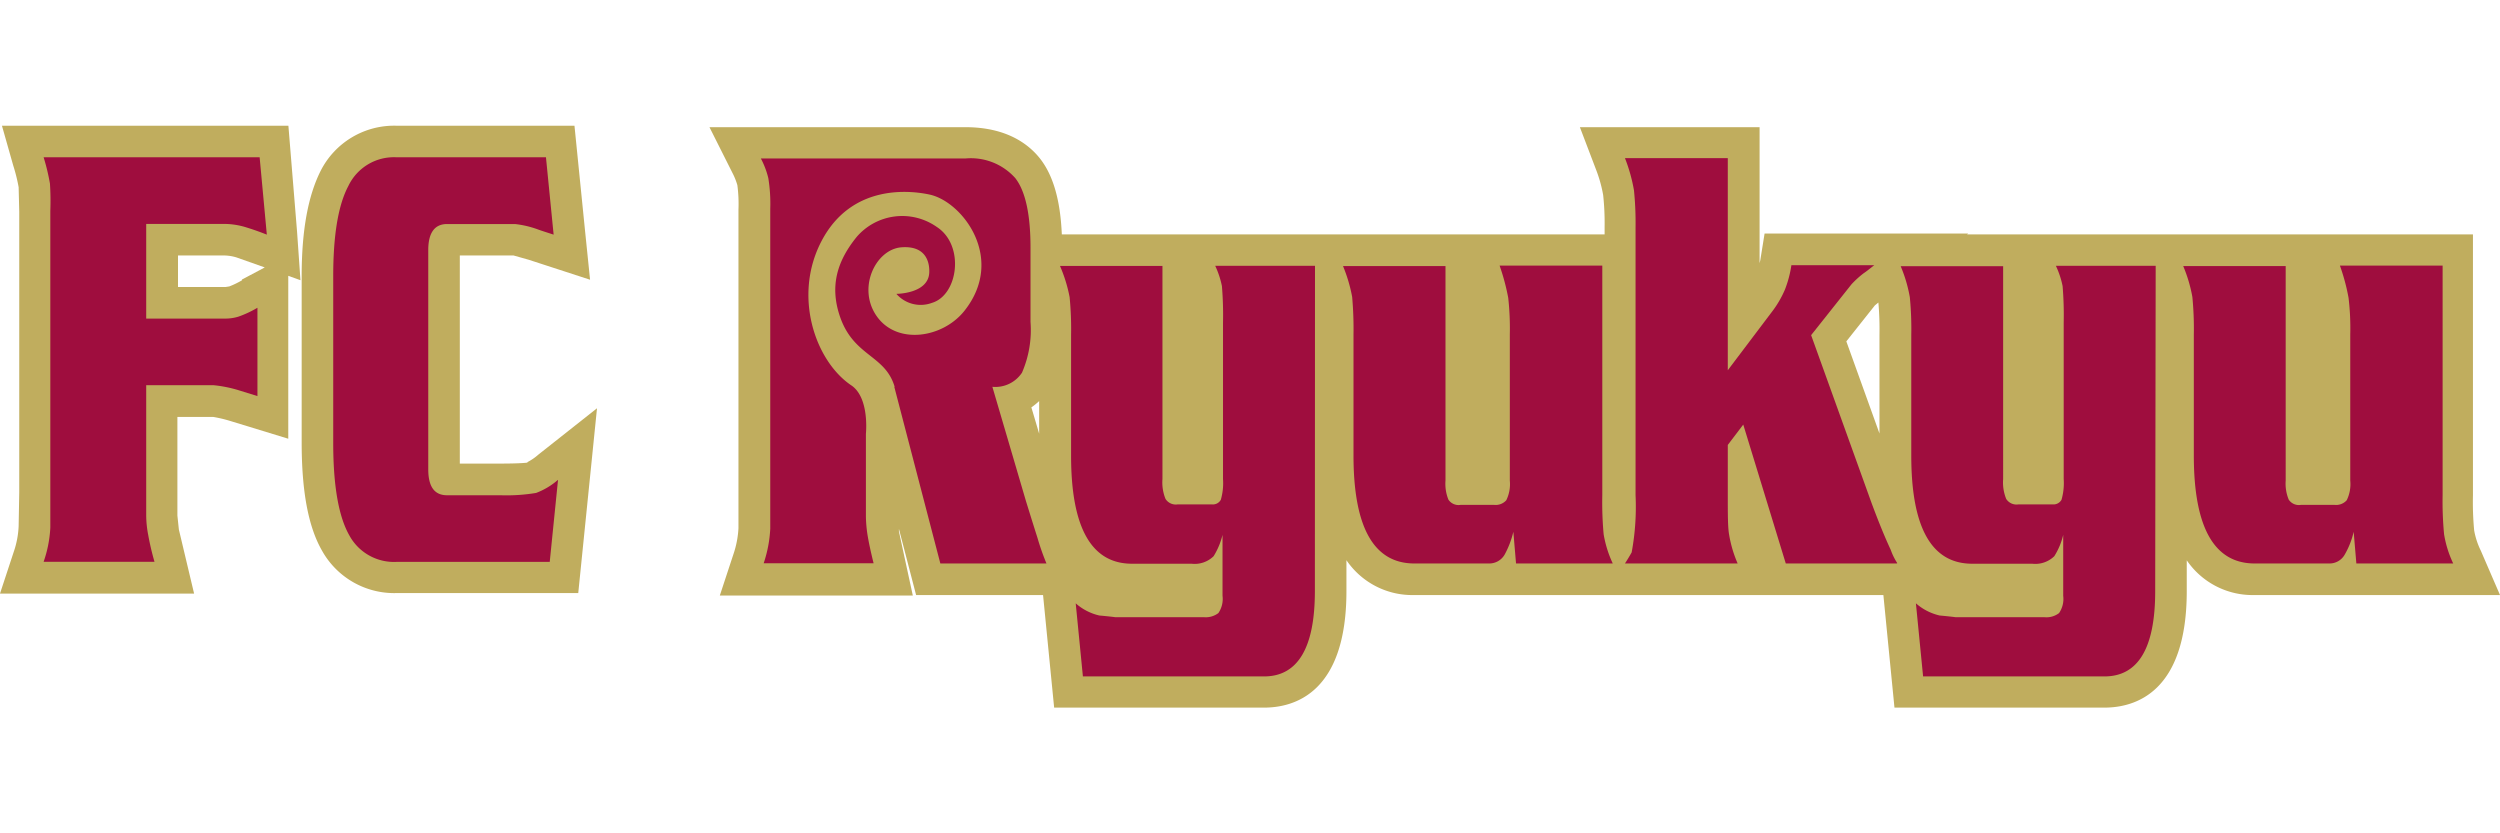 <svg xmlns="http://www.w3.org/2000/svg" width="72" height="24" viewBox="0 0 205.19 47.76" fill="none">
<path d="M23.67,0H.16l.93,3.28a13.9,13.9,0,0,1,.44,1.77l.05,2V30.11l-.05,2.76A7.44,7.44,0,0,1,1.12,35L0,38.4H15.93l-1.25-5.26L14.56,32l0-.77,0-1.14V23.9h2.93a11,11,0,0,1,1.43.34l4.74,1.45V12.32l1,.36-.28-4Zm-3.8,12.68a6.86,6.86,0,0,1-1.05.51l-.32.05H14.61V10.65h3.8a3.67,3.67,0,0,1,1,.16l2.32.82-1.88,1" style="fill:#c0ad5e"/><path d="M43.29,27.65s-.46.08-2.21.08H37.74V10.65h4.41l1.24.35,1.26.41,3.78,1.23-.41-4L47.15,0H32.52a6.76,6.76,0,0,0-6.21,3.72c-1,2-1.55,4.78-1.55,8.63V26c0,4,.54,6.9,1.66,8.86a6.79,6.79,0,0,0,6.1,3.5H47.46L49,23.19,44.18,27a4.28,4.28,0,0,1-.89.61" style="fill:#c0ad5e"/><path d="M203.62,34.89a6.3,6.3,0,0,1-.55-1.67,24.63,24.63,0,0,1-.1-2.89V8.92H161.45l.09-.07-7.71,0h-9l-.35,2.18-.06.25V.12H129.67L131,3.61a11.14,11.14,0,0,1,.58,2.07,21.33,21.33,0,0,1,.12,2.62v.62H87.15c-.12-2.79-.7-4.82-1.77-6.2-.93-1.19-2.74-2.6-6.15-2.6h-21l1.89,3.76a5.41,5.41,0,0,1,.4,1,11.72,11.72,0,0,1,.09,2v23.4l0,2.76a7.88,7.88,0,0,1-.41,2.12l-1.12,3.4H74.92L73.78,33.3l0-.21,1.41,5.43H85.61l.91,9.24h17.23c2.52,0,6.76-1.24,6.76-9.56V35.66a6.53,6.53,0,0,0,5.58,2.86h38.49l.91,9.24h17.23c2.52,0,6.76-1.24,6.76-9.56V35.67a6.54,6.54,0,0,0,5.58,2.85h20.13Zm-13.45-19.6c0,.42,0,1,0,1.86V28.52h0ZM151.54,17.7l2.34-2.95.29-.24a25.24,25.24,0,0,1,.09,2.65v8.1l-2.72-7.56M121.2,15.28c0,.41,0,1,0,1.87V28.52h0ZM84.65,23.12a5.77,5.77,0,0,0,.64-.52v2.68c-.22-.75-.44-1.5-.64-2.16M194.58,36.68l0,0,0,0Z" style="fill:#c0ad5e"/><path d="M21.9,8.94c-.55-.22-1.11-.42-1.7-.6a6.13,6.13,0,0,0-1.79-.28H12v7.77H18.5a3.61,3.61,0,0,0,1.07-.16,8.66,8.66,0,0,0,1.56-.73v7.25l-1.45-.45a10.5,10.5,0,0,0-2.13-.44H12v8.77c0,.36,0,.69,0,1s0,.62,0,.9a8.74,8.74,0,0,0,.16,1.6,22.08,22.08,0,0,0,.52,2.22H3.58A10,10,0,0,0,4.13,33c0-.89,0-1.84,0-2.85V7A21.92,21.92,0,0,0,4.1,4.75a17.36,17.36,0,0,0-.52-2.16H21.31Z" style="fill:#9f0d3e"/><path d="M45.8,29.07l-.68,6.73H32.53a4.17,4.17,0,0,1-3.86-2.18c-.88-1.55-1.32-4.07-1.32-7.58V12.35c0-3.38.41-5.85,1.25-7.42a4.14,4.14,0,0,1,3.93-2.34H44.81l.63,6.35c-.58-.19-1-.32-1.27-.42a8,8,0,0,0-1.9-.45H36.69c-1,0-1.54.7-1.54,2.13v18c0,1.43.51,2.13,1.54,2.13h4.39A14.74,14.74,0,0,0,44,30.14a5.83,5.83,0,0,0,1.79-1.07" style="fill:#9f0d3e"/><path d="M73.4,21.43l3.78,14.5h8.71a19.93,19.93,0,0,1-.74-2.11c-.32-1-.63-2-.94-3l-2.76-9.39a2.62,2.62,0,0,0,2.43-1.16,8.78,8.78,0,0,0,.7-4.17V10c0-2.73-.42-4.64-1.25-5.7a4.88,4.88,0,0,0-4.1-1.61H62.45a7,7,0,0,1,.61,1.61,13.1,13.1,0,0,1,.16,2.52v23.4c0,1,0,1.95,0,2.85a10.47,10.47,0,0,1-.54,2.84H71.7q-.33-1.34-.48-2.22a11,11,0,0,1-.15-1.6v-6.8s.32-3-1.23-4c-2.93-2-4.76-7.3-2.43-11.79,2.48-4.78,7.35-4.18,8.88-3.85,2.7.57,6.28,5.25,2.86,9.55-1.77,2.22-5.48,2.8-7.16.48s-.13-5.54,2-5.7,2.31,1.4,2.28,2.06c-.06,1.76-2.7,1.76-2.7,1.76a2.65,2.65,0,0,0,2.92.74c2.16-.64,2.71-4.73.4-6.23a4.93,4.93,0,0,0-6.58.82C68.8,11,68,13.1,69,15.83c1.16,3.13,3.66,3,4.43,5.6" style="fill:#9f0d3e"/><path d="M107.92,38.2c0,4.65-1.4,7-4.17,7H88.88l-.59-6a4.4,4.4,0,0,0,1.94,1c.67.06,1.11.11,1.32.14h7.28A1.72,1.72,0,0,0,100,40a2.06,2.06,0,0,0,.34-1.42v-5a5.94,5.94,0,0,1-.73,1.75,2.22,2.22,0,0,1-1.81.62H92.91q-5,0-5-8.87v-9.9a26.87,26.87,0,0,0-.12-3.11A12.09,12.09,0,0,0,87,11.51h8.41V29a3.6,3.6,0,0,0,.25,1.63,1,1,0,0,0,1,.45h2.81a.74.74,0,0,0,.73-.38,4.91,4.91,0,0,0,.18-1.7V16.16a28.67,28.67,0,0,0-.09-3,7.32,7.32,0,0,0-.55-1.66h8.19Z" style="fill:#9f0d3e"/><path d="M132.28,35.93h-7.85l-.22-2.6a7.5,7.5,0,0,1-.72,1.88,1.46,1.46,0,0,1-1.28.72h-6.12q-5,0-5-8.87v-9.9a30.26,30.26,0,0,0-.11-3.11,12.69,12.69,0,0,0-.75-2.53h8.41V29.13a3.48,3.48,0,0,0,.24,1.56,1,1,0,0,0,1,.43h2.75a1.17,1.17,0,0,0,1-.38,3,3,0,0,0,.29-1.61v-12a23,23,0,0,0-.13-3,17.74,17.74,0,0,0-.71-2.65h8.43V30.33a29.36,29.36,0,0,0,.11,3.2,9.29,9.29,0,0,0,.75,2.4" style="fill:#9f0d3e"/><path d="M155.68,35.93h-9.11l-3.49-11.4-1.27,1.67v4.12c0,1.56,0,2.64.11,3.25a10,10,0,0,0,.7,2.36h-9.25c.19-.29.37-.59.55-.91a20.47,20.47,0,0,0,.32-4.69V8.3a26.47,26.47,0,0,0-.13-3,13.66,13.66,0,0,0-.74-2.64h8.44V20.07l3.58-4.74a8.45,8.45,0,0,0,1.11-1.88,9.17,9.17,0,0,0,.53-2h6.8c-.4.31-.68.54-.87.66a7.83,7.83,0,0,0-1,.91l-3.31,4.17,4.94,13.72c.6,1.62,1.13,2.91,1.59,3.89a5.07,5.07,0,0,0,.54,1.1" style="fill:#9f0d3e"/><path d="M176.89,38.2q0,7-4.17,7H157.84l-.59-6a4.48,4.48,0,0,0,1.95,1c.66.06,1.1.11,1.31.14h7.29A1.71,1.71,0,0,0,169,40a2.06,2.06,0,0,0,.34-1.42v-5a5.68,5.68,0,0,1-.73,1.75,2.23,2.23,0,0,1-1.81.62h-4.93q-5,0-5-8.87v-9.9a26.87,26.87,0,0,0-.12-3.11,11.66,11.66,0,0,0-.75-2.54h8.41V29a3.6,3.6,0,0,0,.25,1.63,1,1,0,0,0,1,.45h2.81a.75.75,0,0,0,.73-.38,4.91,4.91,0,0,0,.18-1.7V16.16a28.67,28.67,0,0,0-.09-3,7.32,7.32,0,0,0-.55-1.66h8.19Z" style="fill:#9f0d3e"/><path d="M201.25,35.93H193.4l-.22-2.6a6.68,6.68,0,0,1-.74,1.88,1.43,1.43,0,0,1-1.26.72h-6.12q-5,0-5-8.87v-9.9a26.87,26.87,0,0,0-.12-3.11,12,12,0,0,0-.75-2.53h8.41V29.13a3.44,3.44,0,0,0,.25,1.56,1,1,0,0,0,1,.43h2.76a1.17,1.17,0,0,0,1-.38,3,3,0,0,0,.29-1.61v-12a20.85,20.85,0,0,0-.14-3,16.57,16.57,0,0,0-.71-2.65h8.43V30.33a28.64,28.64,0,0,0,.12,3.2,8.91,8.91,0,0,0,.75,2.4" style="fill:#9f0d3e"/></svg>
